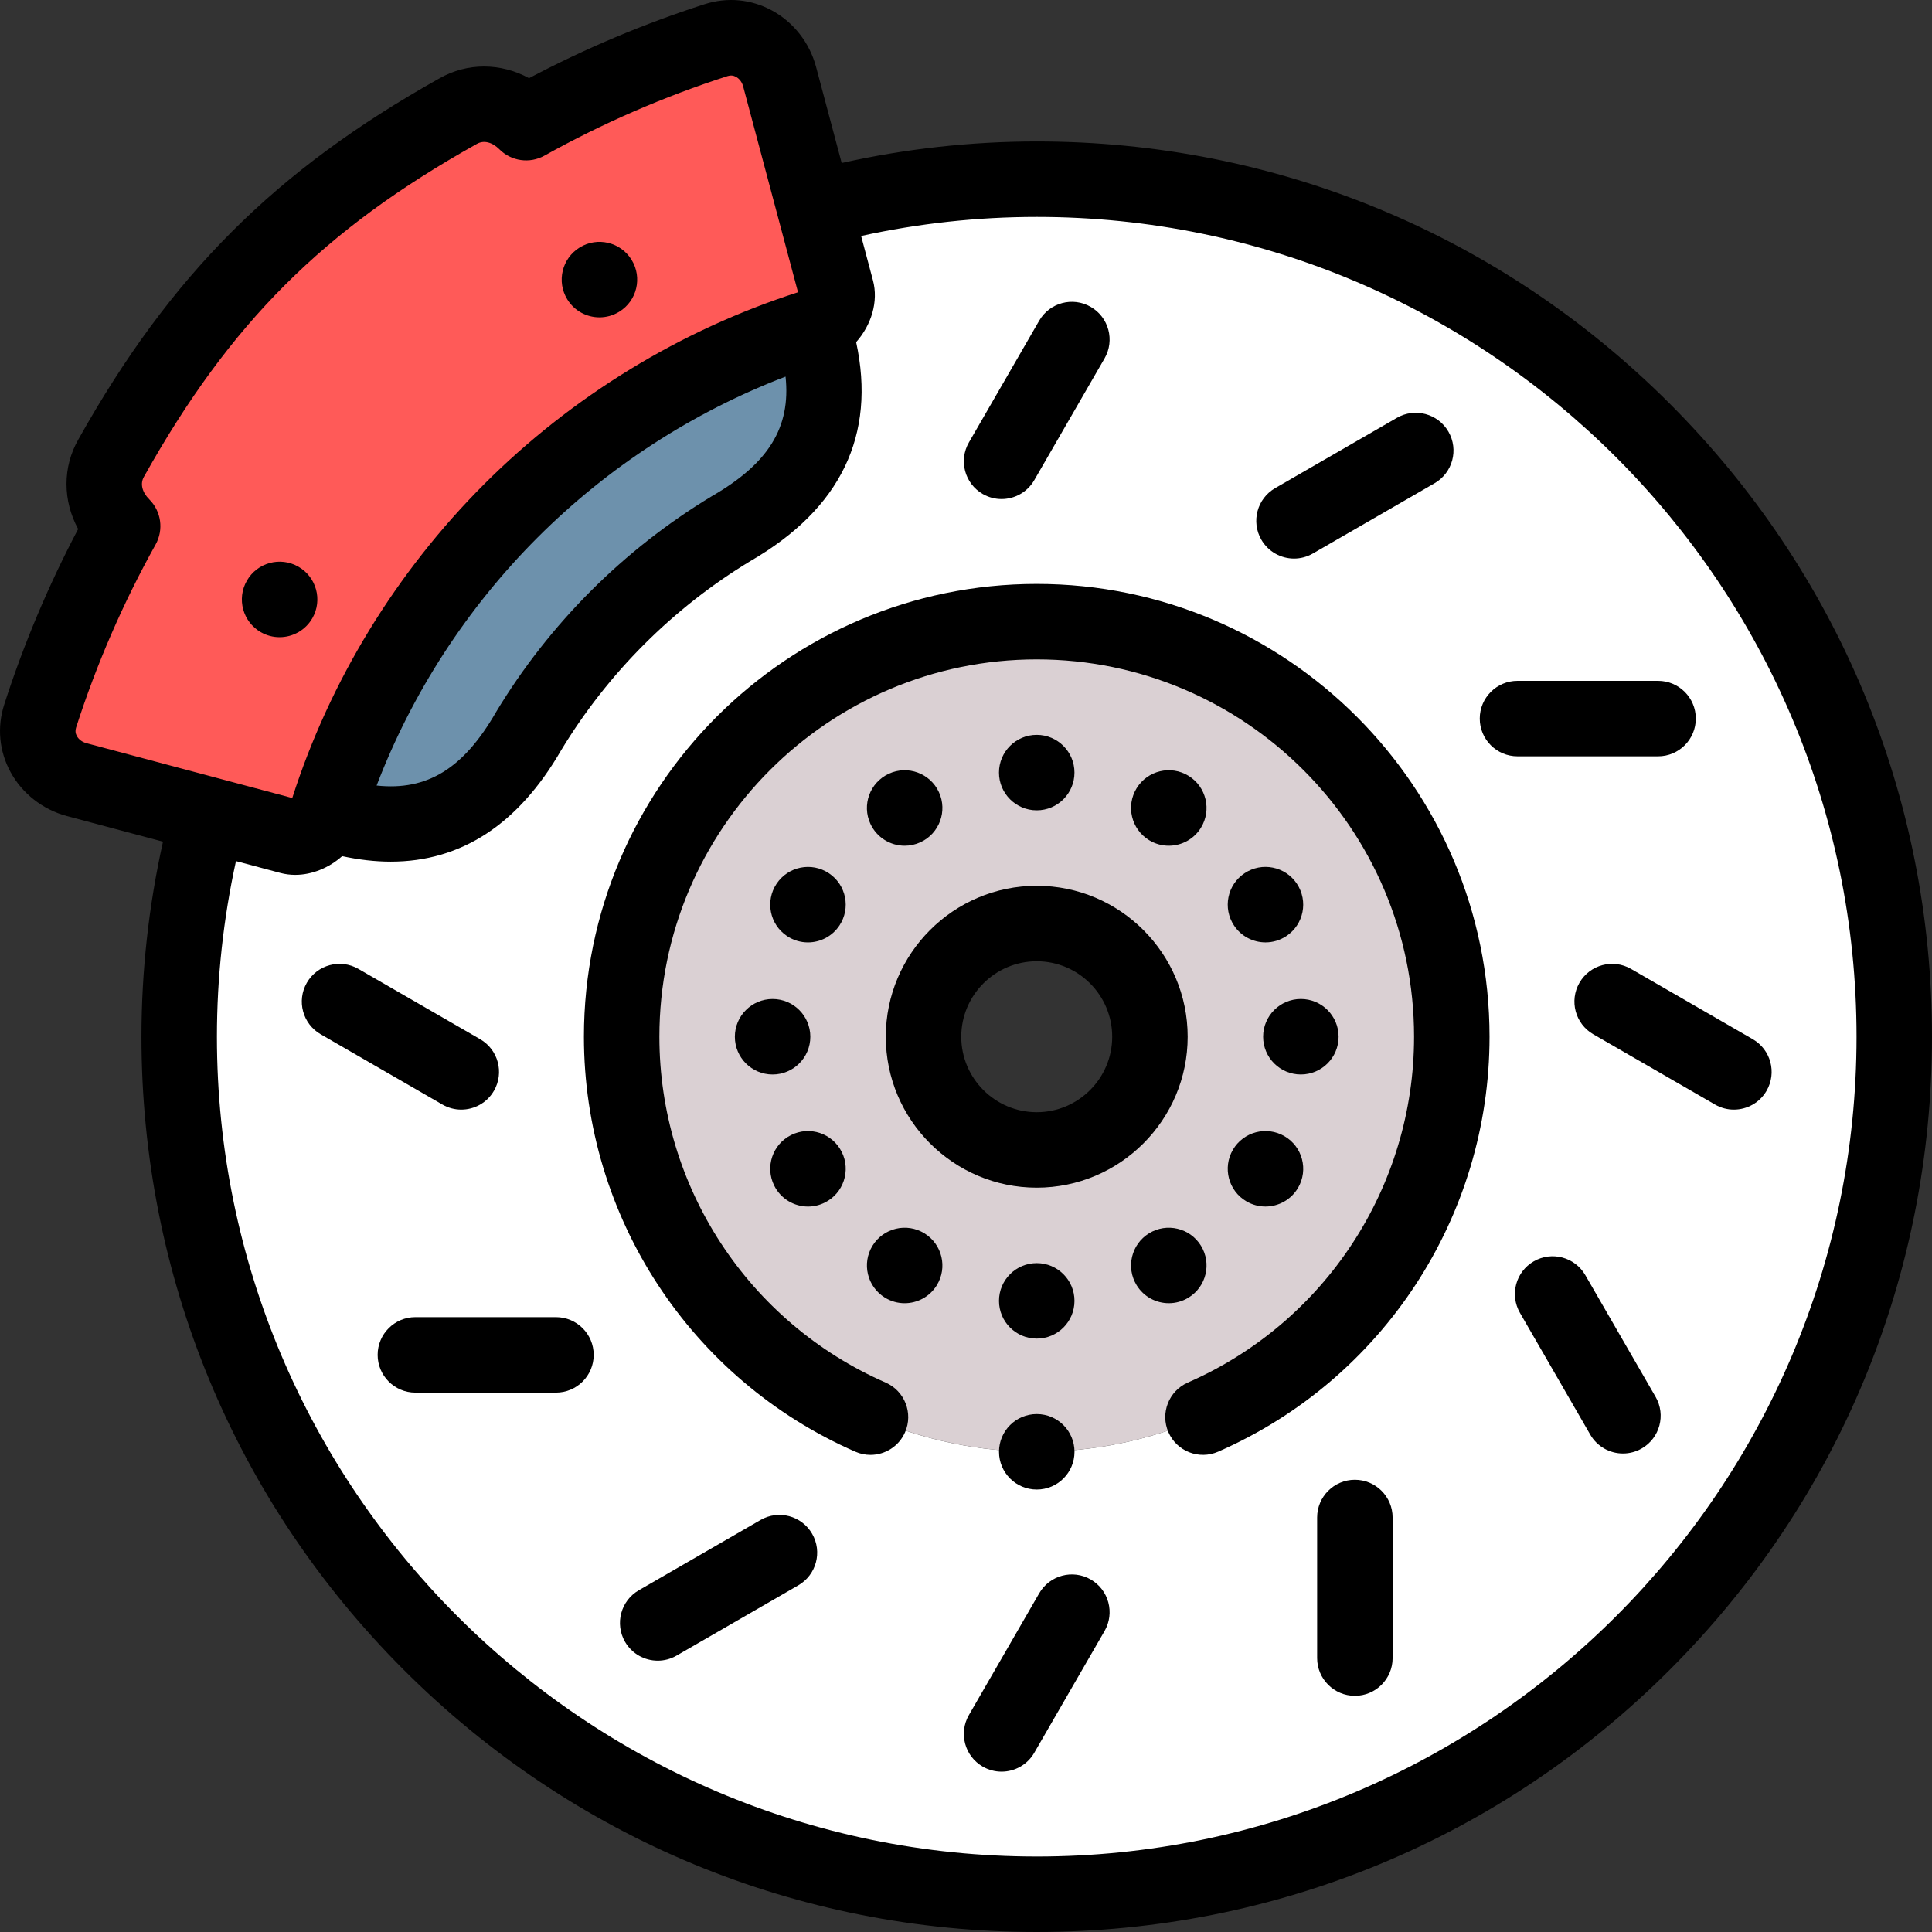 <svg id="Layer_1" enable-background="new 0 0 512.004 512.004" height="512" viewBox="0 0 512.004 512.004" width="512" xmlns="http://www.w3.org/2000/svg"><rect x="0" y="0" width="512.004" height="512.004" fill="#333333" stroke="none"/><g><g clip-rule="evenodd" fill-rule="evenodd"><path d="m86.671 215.494c9.521-30.197 26.271-57.674 48.71-80.113s49.916-39.189 80.113-48.71c3.927-1.238 7.171-6.121 6.186-9.797-1.922-7.213-3.844-14.426-5.766-21.64-3.104-11.648-6.207-23.296-9.311-34.944-1.969-7.348-9.383-12.047-16.813-9.658-17.508 5.629-34.378 12.964-50.363 21.871-5.432-5.431-12.605-6.178-18.074-3.021-42.194 23.629-68.241 49.676-91.87 91.87-3.157 5.468-2.41 12.642 3.021 18.074-8.908 15.985-16.242 32.855-21.871 50.363-2.389 7.43 2.31 14.844 9.658 16.813 11.648 3.104 23.296 6.208 34.944 9.311 7.213 1.922 14.426 3.844 21.64 5.766 3.675.985 8.557-2.259 9.796-6.185z" fill="#ff5a58"/><path d="m135.381 135.38c-22.439 22.439-39.189 49.916-48.71 80.113-1.238 3.927-6.121 7.171-9.796 6.186-7.213-1.922-14.426-3.844-21.64-5.766-5.121 19.106-7.747 38.881-7.747 58.832 0 125.511 101.747 227.259 227.259 227.259s227.259-101.747 227.259-227.259-101.747-227.259-227.259-227.259c-19.951 0-39.726 2.627-58.832 7.747 1.922 7.213 3.844 14.426 5.766 21.64.985 3.676-2.259 8.558-6.186 9.797-30.198 9.522-57.675 26.271-80.114 48.71zm29.365 139.366c0-60.751 49.249-110 110-110s110 49.249 110 110-49.249 110-110 110c-60.752-.001-110-49.249-110-110z" fill="#fff"/><path d="m274.746 164.746c60.751 0 110 49.249 110 110s-49.249 110-110 110-110-49.249-110-110 49.248-110 110-110zm0 79.999c-16.569 0-30 13.432-30 30s13.432 30 30 30 30-13.432 30-30-13.432-30-30-30z" fill="#dad0d3"/><path d="m140.069 193.791c6.594-10.924 14.517-21.047 23.596-30.126 9.079-9.078 19.202-17.002 30.126-23.596 22.282-12.865 29.209-29.593 21.703-53.398-30.197 9.521-57.674 26.271-80.113 48.71s-39.189 49.916-48.71 80.113c23.805 7.506 40.533.579 53.398-21.703z" fill="#6d91ac"/></g><g><path d="m442.513 106.978c-44.812-44.812-104.393-69.491-167.767-69.491-17.388 0-34.732 1.922-51.691 5.708l-6.793-25.492c-1.707-6.372-5.953-11.807-11.648-14.91-5.53-3.015-11.882-3.61-17.885-1.681-16.022 5.151-31.645 11.732-46.527 19.595-7.485-4.069-16.346-4.185-23.783.078-43.531 24.388-71.244 52.102-95.63 95.63-4.266 7.438-4.149 16.3-.08 23.786-7.861 14.88-14.442 30.503-19.595 46.526v.001c-1.93 6.003-1.333 12.355 1.681 17.886 3.104 5.695 8.538 9.94 14.922 11.651l25.479 6.789c-3.785 16.96-5.708 34.305-5.708 51.691 0 63.374 24.679 122.955 69.491 167.767 44.813 44.813 104.394 69.492 167.768 69.492s122.955-24.68 167.767-69.492c44.813-44.812 69.492-104.393 69.492-167.767s-24.681-122.954-69.493-167.767zm-253.722 24.431c-.056.032-.112.065-.167.099-11.622 7.015-22.397 15.455-32.029 25.086-9.63 9.631-18.071 20.407-25.086 32.029-.033.056-.066.111-.099.168-8.53 14.775-18.093 20.837-31.6 19.389 9.363-24.498 23.965-47.05 42.643-65.728 18.677-18.678 41.228-33.279 65.728-42.643 1.447 13.506-4.615 23.069-19.39 31.6zm-168.436 63.634c-.384-.704-.45-1.422-.203-2.192 5.406-16.813 12.5-33.148 21.087-48.556 2.176-3.904 1.496-8.778-1.664-11.939-1.944-1.944-2.479-4.188-1.432-6.001.022-.038.043-.076.065-.115 22.741-40.607 47.422-65.29 88.031-88.032.038-.021.076-.043.114-.064 1.815-1.048 4.059-.512 6.002 1.432 3.16 3.162 8.034 3.842 11.939 1.665 15.409-8.588 31.745-15.682 48.556-21.087.77-.248 1.487-.183 2.193.202.91.496 1.603 1.416 1.896 2.512l14.546 54.586c-31.146 10-59.889 27.57-83.176 50.857-23.287 23.288-40.857 52.03-50.856 83.176l-54.575-14.542c-1.107-.299-2.027-.991-2.523-1.902zm254.391 296.961c-119.797 0-217.259-97.462-217.259-217.259 0-15.649 1.701-31.261 5.05-46.537l11.748 3.13c1.297.348 2.624.513 3.956.513 4.463 0 8.959-1.867 12.436-4.959 4.463.965 8.761 1.458 12.883 1.458 18.642 0 33.767-9.857 45.119-29.471 6.171-10.209 13.592-19.677 22.058-28.143 8.467-8.466 17.935-15.888 28.142-22.058 23.953-13.862 33.345-33.354 28.013-58.006 4.013-4.512 5.961-10.743 4.452-16.374l-3.134-11.762c15.276-3.349 30.888-5.05 46.537-5.05 119.797 0 217.259 97.462 217.259 217.259s-97.463 217.259-217.26 217.259z"/><path d="m82.786 163.817c2.74-4.795 1.074-10.903-3.721-13.644s-10.905-1.073-13.645 3.721l-.004.007c-2.74 4.796-1.072 10.9 3.723 13.641 1.564.895 3.268 1.318 4.95 1.318 3.474 0 6.85-1.812 8.697-5.043z"/><path d="m158.87 84.101c1.789 0 3.6-.479 5.234-1.485 4.704-2.895 6.17-9.054 3.275-13.758s-9.055-6.172-13.758-3.275l-.006.004c-4.704 2.895-6.167 9.052-3.272 13.756 1.889 3.069 5.168 4.758 8.527 4.758z"/><path d="m274.746 154.745c-66.168 0-120 53.832-120 120 0 47.683 28.236 90.851 71.934 109.975 1.305.571 2.665.842 4.004.842 3.852-.001 7.523-2.239 9.167-5.993 2.214-5.06-.092-10.957-5.152-13.171-36.42-15.939-59.953-51.915-59.953-91.652 0-55.141 44.86-100 100-100s100 44.859 100 100c0 39.735-23.53 75.71-59.946 91.649-5.06 2.215-7.366 8.111-5.151 13.171s8.109 7.364 13.171 5.151c43.694-19.125 71.927-62.292 71.927-109.972-.001-66.168-53.833-120-120.001-120z"/><path d="m284.746 204.747c0-5.522-4.477-10-10-10h-.007c-5.523 0-9.997 4.478-9.997 10s4.481 10 10.004 10 10-4.478 10-10z"/><path d="m235.556 205.045-.006.003c-5.015 2.314-7.2 8.255-4.886 13.27 1.688 3.657 5.307 5.811 9.087 5.811 1.403 0 2.829-.297 4.186-.923 5.015-2.314 7.204-8.256 4.889-13.271-2.314-5.015-8.258-7.204-13.27-4.89z"/><path d="m219.672 231.426c-4.595-3.063-10.803-1.822-13.868 2.773l-.003.006c-3.064 4.595-1.82 10.801 2.775 13.864 1.704 1.137 3.63 1.68 5.536 1.68 3.233 0 6.406-1.564 8.333-4.456 3.065-4.594 1.823-10.803-2.773-13.867z"/><path d="m214.747 274.746c0-5.522-4.477-10-10-10s-10 4.478-10 10v.007c0 5.522 4.477 9.997 10 9.997s10-4.482 10-10.004z"/><path d="m205.185 314.224c1.752 3.503 5.281 5.527 8.948 5.527 1.503 0 3.03-.341 4.466-1.06 4.94-2.47 6.94-8.479 4.471-13.419-2.47-4.939-8.476-6.942-13.417-4.473-4.94 2.47-6.942 8.477-4.472 13.417z"/><path d="m244.988 326.849c-4.705-2.895-10.863-1.429-13.758 3.275s-1.428 10.863 3.275 13.758l.006.004c1.634 1.006 3.442 1.484 5.229 1.484 3.357 0 6.637-1.692 8.526-4.762 2.895-4.703 1.425-10.864-3.278-13.759z"/><path d="m274.753 354.744c5.523 0 9.997-4.478 9.997-10s-4.481-10-10.004-10-10 4.478-10 10 4.477 10 10 10z"/><path d="m314.986 343.882.006-.004c4.704-2.895 6.167-9.052 3.272-13.756-2.895-4.703-9.056-6.167-13.761-3.273-4.704 2.895-6.17 9.054-3.275 13.758 1.889 3.069 5.168 4.76 8.526 4.76 1.788 0 3.598-.479 5.232-1.485z"/><path d="m340.407 301.104c-4.77-2.781-10.895-1.169-13.678 3.602s-1.171 10.895 3.599 13.677c1.584.925 3.318 1.364 5.029 1.364 3.44 0 6.789-1.777 8.647-4.963l.003-.006c2.783-4.771 1.17-10.892-3.6-13.674z"/><path d="m354.744 274.746v-.008c0-5.522-4.477-9.996-10-9.996s-10 4.481-10 10.004 4.477 10 10 10 10-4.478 10-10z"/><path d="m343.683 234.193c-3.063-4.595-9.269-5.836-13.866-2.771-4.595 3.063-5.835 9.275-2.772 13.87 1.927 2.891 5.098 4.454 8.33 4.454 1.906 0 3.833-.544 5.538-1.681 4.595-3.063 5.837-9.272 2.773-13.867z"/><path d="m309.735 224.127c3.357 0 6.637-1.69 8.526-4.76 2.895-4.704 1.428-10.863-3.275-13.758l-.006-.004c-4.703-2.895-10.86-1.426-13.755 3.277-2.895 4.704-1.425 10.865 3.279 13.76 1.634 1.006 3.443 1.485 5.231 1.485z"/><path d="m234.746 274.746c0 22.056 17.944 40 40 40s40-17.944 40-40c0-22.057-17.944-40.001-40-40.001s-40 17.944-40 40.001zm40-20.001c11.028 0 20 8.973 20 20.001s-8.972 20-20 20-20-8.972-20-20 8.972-20.001 20-20.001z"/><path d="m260.432 130.909c1.575.909 3.294 1.342 4.991 1.342 3.456 0 6.817-1.794 8.669-5.002l18.628-32.265c2.762-4.783 1.123-10.898-3.66-13.66-4.781-2.76-10.898-1.123-13.66 3.66l-18.628 32.265c-2.762 4.783-1.124 10.898 3.66 13.66z"/><path d="m122.239 294.061c3.456 0 6.817-1.794 8.669-5.002 2.762-4.783 1.123-10.898-3.66-13.66l-32.265-18.628c-4.781-2.761-10.898-1.122-13.66 3.66-2.762 4.783-1.123 10.898 3.66 13.66l32.265 18.628c1.575.909 3.295 1.342 4.991 1.342z"/><path d="m147.336 349.06h-37.256c-5.523 0-10 4.478-10 10s4.477 10 10 10h37.256c5.523 0 10-4.478 10-10s-4.477-10-10-10z"/><path d="m201.564 402.808-32.265 18.628c-4.783 2.761-6.422 8.877-3.66 13.66 1.852 3.208 5.213 5.002 8.669 5.002 1.696 0 3.416-.433 4.991-1.342l32.265-18.628c4.783-2.761 6.422-8.877 3.66-13.66s-8.878-6.422-13.66-3.66z"/><path d="m289.06 418.583c-4.781-2.76-10.898-1.122-13.66 3.66l-18.628 32.265c-2.762 4.783-1.123 10.898 3.66 13.66 1.575.909 3.294 1.342 4.991 1.342 3.456 0 6.817-1.794 8.669-5.002l18.628-32.265c2.761-4.783 1.123-10.899-3.66-13.66z"/><path d="m359.06 392.155c-5.523 0-10 4.478-10 10v37.256c0 5.522 4.477 10 10 10s10-4.478 10-10v-37.256c0-5.523-4.477-10-10-10z"/><path d="m420.129 337.928c-2.762-4.782-8.877-6.423-13.66-3.66-4.783 2.762-6.422 8.877-3.66 13.66l18.628 32.265c1.852 3.208 5.213 5.002 8.669 5.002 1.696 0 3.416-.433 4.991-1.342 4.783-2.762 6.422-8.877 3.66-13.66z"/><path d="m464.507 275.399-32.265-18.627c-4.784-2.76-10.899-1.123-13.661 3.66-2.761 4.783-1.122 10.899 3.661 13.66l32.265 18.627c1.575.909 3.294 1.342 4.991 1.342 3.456 0 6.818-1.794 8.67-5.002 2.761-4.783 1.122-10.899-3.661-13.66z"/><path d="m439.411 200.431c5.523 0 10-4.478 10-10s-4.477-10-10-10h-37.256c-5.523 0-10 4.478-10 10s4.477 10 10 10z"/><path d="m342.937 148.024c1.696 0 3.416-.433 4.991-1.342l32.265-18.628c4.783-2.761 6.422-8.877 3.66-13.66s-8.878-6.422-13.66-3.66l-32.265 18.628c-4.783 2.761-6.422 8.877-3.66 13.66 1.852 3.208 5.213 5.002 8.669 5.002z"/><path d="m274.753 394.745c5.523 0 10-4.478 10-10s-4.477-10-10-10h-.007c-5.523 0-9.996 4.478-9.996 10s4.48 10 10.003 10z"/></g></g></svg>